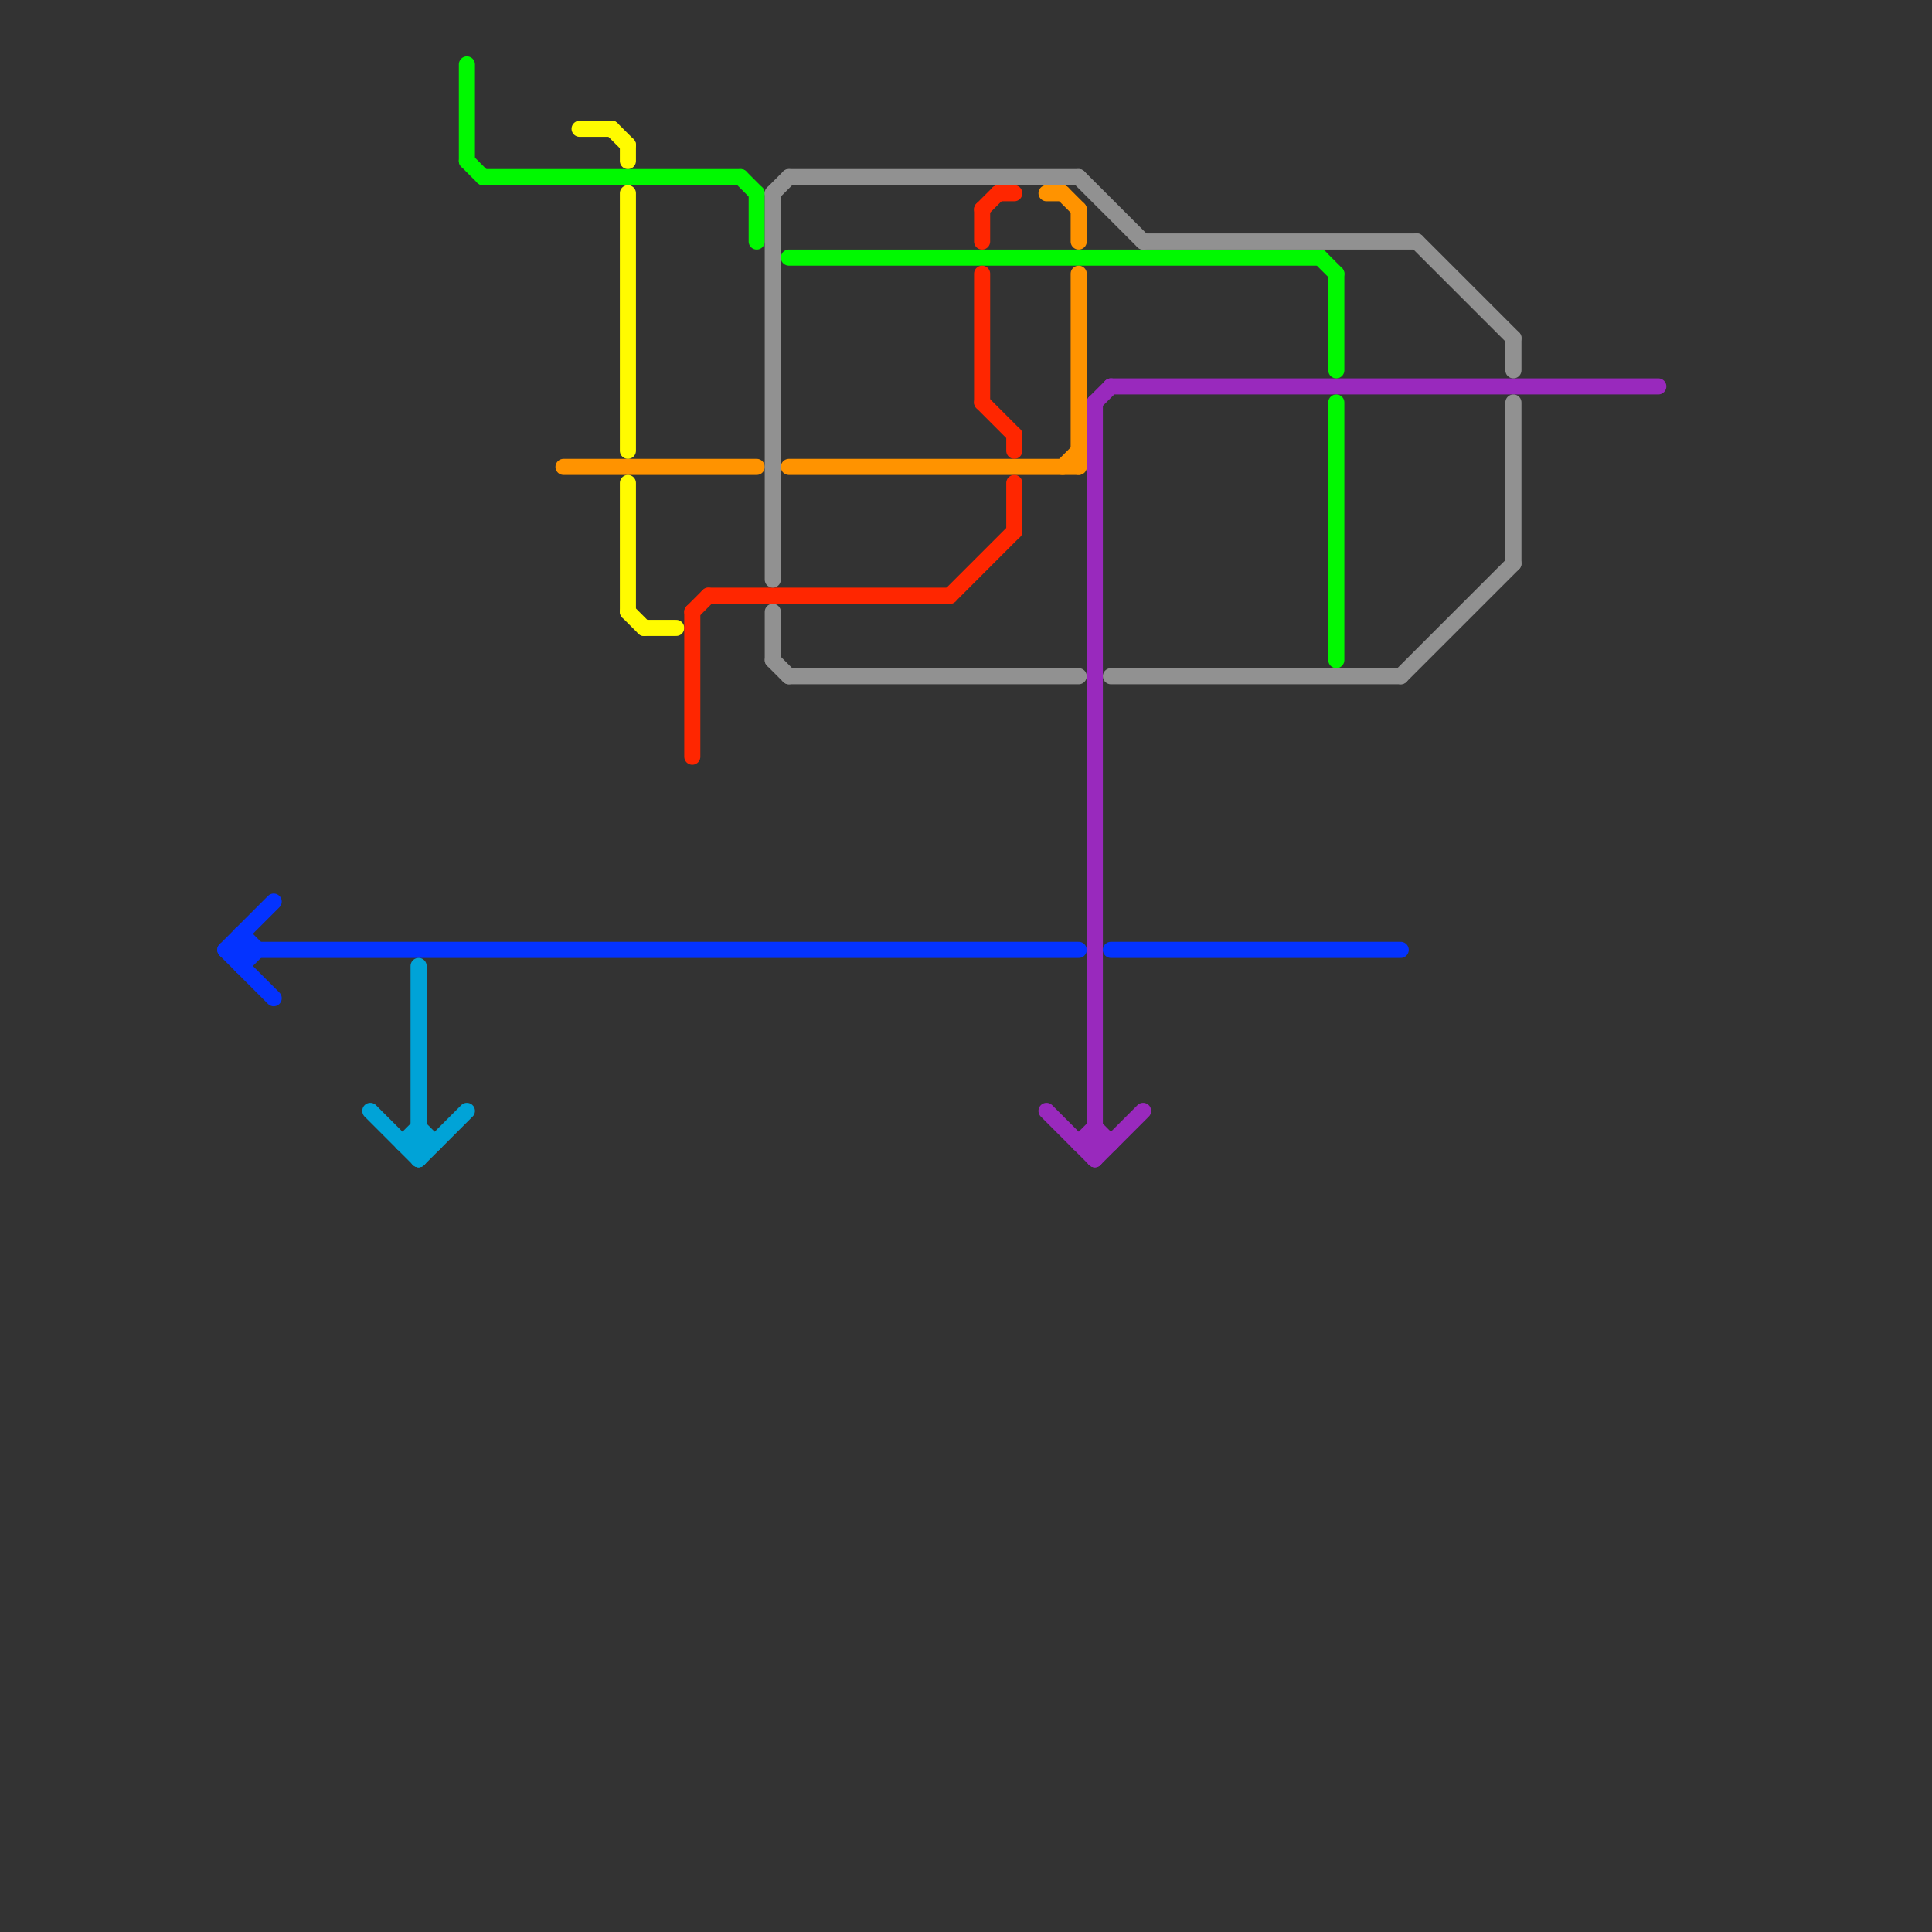 
<svg version="1.1" xmlns="http://www.w3.org/2000/svg" viewBox="0 0 120 120">
<rect x="0" y="0" width="120" height="120" fill="#333333" stroke="none"/>
<style>text { font: 1px Helvetica; font-weight: 600; white-space: pre; dominant-baseline: central; } line { stroke-width: 1; fill: none; stroke-linecap: round; stroke-linejoin: round; } .c0 { stroke: #9929bd } .c1 { stroke: #0433ff } .c2 { stroke: #00a3d7 } .c3 { stroke: #00f900 } .c4 { stroke: #ff9300 } .c5 { stroke: #fffb00 } .c6 { stroke: #ff2600 } .c7 { stroke: #919191 }</style><defs><g id="wm-xf"><circle r="1.2" fill="#000"/><circle r="0.9" fill="#fff"/><circle r="0.6" fill="#000"/><circle r="0.3" fill="#fff"/></g><g id="wm"><circle r="0.6" fill="#000"/><circle r="0.3" fill="#fff"/></g></defs><line class="c0" x1="67" y1="71" x2="69" y2="71"/><line class="c0" x1="68" y1="72" x2="71" y2="69"/><line class="c0" x1="68" y1="25" x2="69" y2="24"/><line class="c0" x1="68" y1="25" x2="68" y2="72"/><line class="c0" x1="69" y1="24" x2="103" y2="24"/><line class="c0" x1="68" y1="70" x2="69" y2="71"/><line class="c0" x1="65" y1="69" x2="68" y2="72"/><line class="c0" x1="67" y1="71" x2="68" y2="70"/><line class="c1" x1="15" y1="58" x2="16" y2="59"/><line class="c1" x1="14" y1="59" x2="17" y2="56"/><line class="c1" x1="69" y1="59" x2="87" y2="59"/><line class="c1" x1="14" y1="59" x2="67" y2="59"/><line class="c1" x1="15" y1="58" x2="15" y2="60"/><line class="c1" x1="14" y1="59" x2="17" y2="62"/><line class="c1" x1="15" y1="60" x2="16" y2="59"/><line class="c2" x1="26" y1="72" x2="29" y2="69"/><line class="c2" x1="25" y1="71" x2="26" y2="70"/><line class="c2" x1="25" y1="71" x2="27" y2="71"/><line class="c2" x1="26" y1="60" x2="26" y2="72"/><line class="c2" x1="26" y1="70" x2="27" y2="71"/><line class="c2" x1="23" y1="69" x2="26" y2="72"/><line class="c3" x1="47" y1="12" x2="47" y2="15"/><line class="c3" x1="83" y1="25" x2="83" y2="41"/><line class="c3" x1="29" y1="10" x2="30" y2="11"/><line class="c3" x1="46" y1="11" x2="47" y2="12"/><line class="c3" x1="82" y1="16" x2="83" y2="17"/><line class="c3" x1="83" y1="17" x2="83" y2="23"/><line class="c3" x1="30" y1="11" x2="46" y2="11"/><line class="c3" x1="29" y1="4" x2="29" y2="10"/><line class="c3" x1="49" y1="16" x2="82" y2="16"/><line class="c4" x1="67" y1="17" x2="67" y2="29"/><line class="c4" x1="67" y1="13" x2="67" y2="15"/><line class="c4" x1="65" y1="12" x2="66" y2="12"/><line class="c4" x1="49" y1="29" x2="67" y2="29"/><line class="c4" x1="35" y1="29" x2="47" y2="29"/><line class="c4" x1="66" y1="12" x2="67" y2="13"/><line class="c4" x1="66" y1="29" x2="67" y2="28"/><line class="c5" x1="39" y1="30" x2="39" y2="38"/><line class="c5" x1="39" y1="12" x2="39" y2="28"/><line class="c5" x1="40" y1="39" x2="42" y2="39"/><line class="c5" x1="39" y1="38" x2="40" y2="39"/><line class="c5" x1="36" y1="8" x2="38" y2="8"/><line class="c5" x1="39" y1="9" x2="39" y2="10"/><line class="c5" x1="38" y1="8" x2="39" y2="9"/><line class="c6" x1="63" y1="30" x2="63" y2="33"/><line class="c6" x1="62" y1="12" x2="63" y2="12"/><line class="c6" x1="59" y1="37" x2="63" y2="33"/><line class="c6" x1="43" y1="38" x2="43" y2="47"/><line class="c6" x1="44" y1="37" x2="59" y2="37"/><line class="c6" x1="63" y1="27" x2="63" y2="28"/><line class="c6" x1="43" y1="38" x2="44" y2="37"/><line class="c6" x1="61" y1="13" x2="62" y2="12"/><line class="c6" x1="61" y1="13" x2="61" y2="15"/><line class="c6" x1="61" y1="17" x2="61" y2="25"/><line class="c6" x1="61" y1="25" x2="63" y2="27"/><line class="c7" x1="49" y1="42" x2="67" y2="42"/><line class="c7" x1="71" y1="15" x2="88" y2="15"/><line class="c7" x1="67" y1="11" x2="71" y2="15"/><line class="c7" x1="88" y1="15" x2="94" y2="21"/><line class="c7" x1="94" y1="25" x2="94" y2="35"/><line class="c7" x1="94" y1="21" x2="94" y2="23"/><line class="c7" x1="48" y1="12" x2="49" y2="11"/><line class="c7" x1="48" y1="38" x2="48" y2="41"/><line class="c7" x1="87" y1="42" x2="94" y2="35"/><line class="c7" x1="48" y1="12" x2="48" y2="36"/><line class="c7" x1="69" y1="42" x2="87" y2="42"/><line class="c7" x1="48" y1="41" x2="49" y2="42"/><line class="c7" x1="49" y1="11" x2="67" y2="11"/>
</svg>
